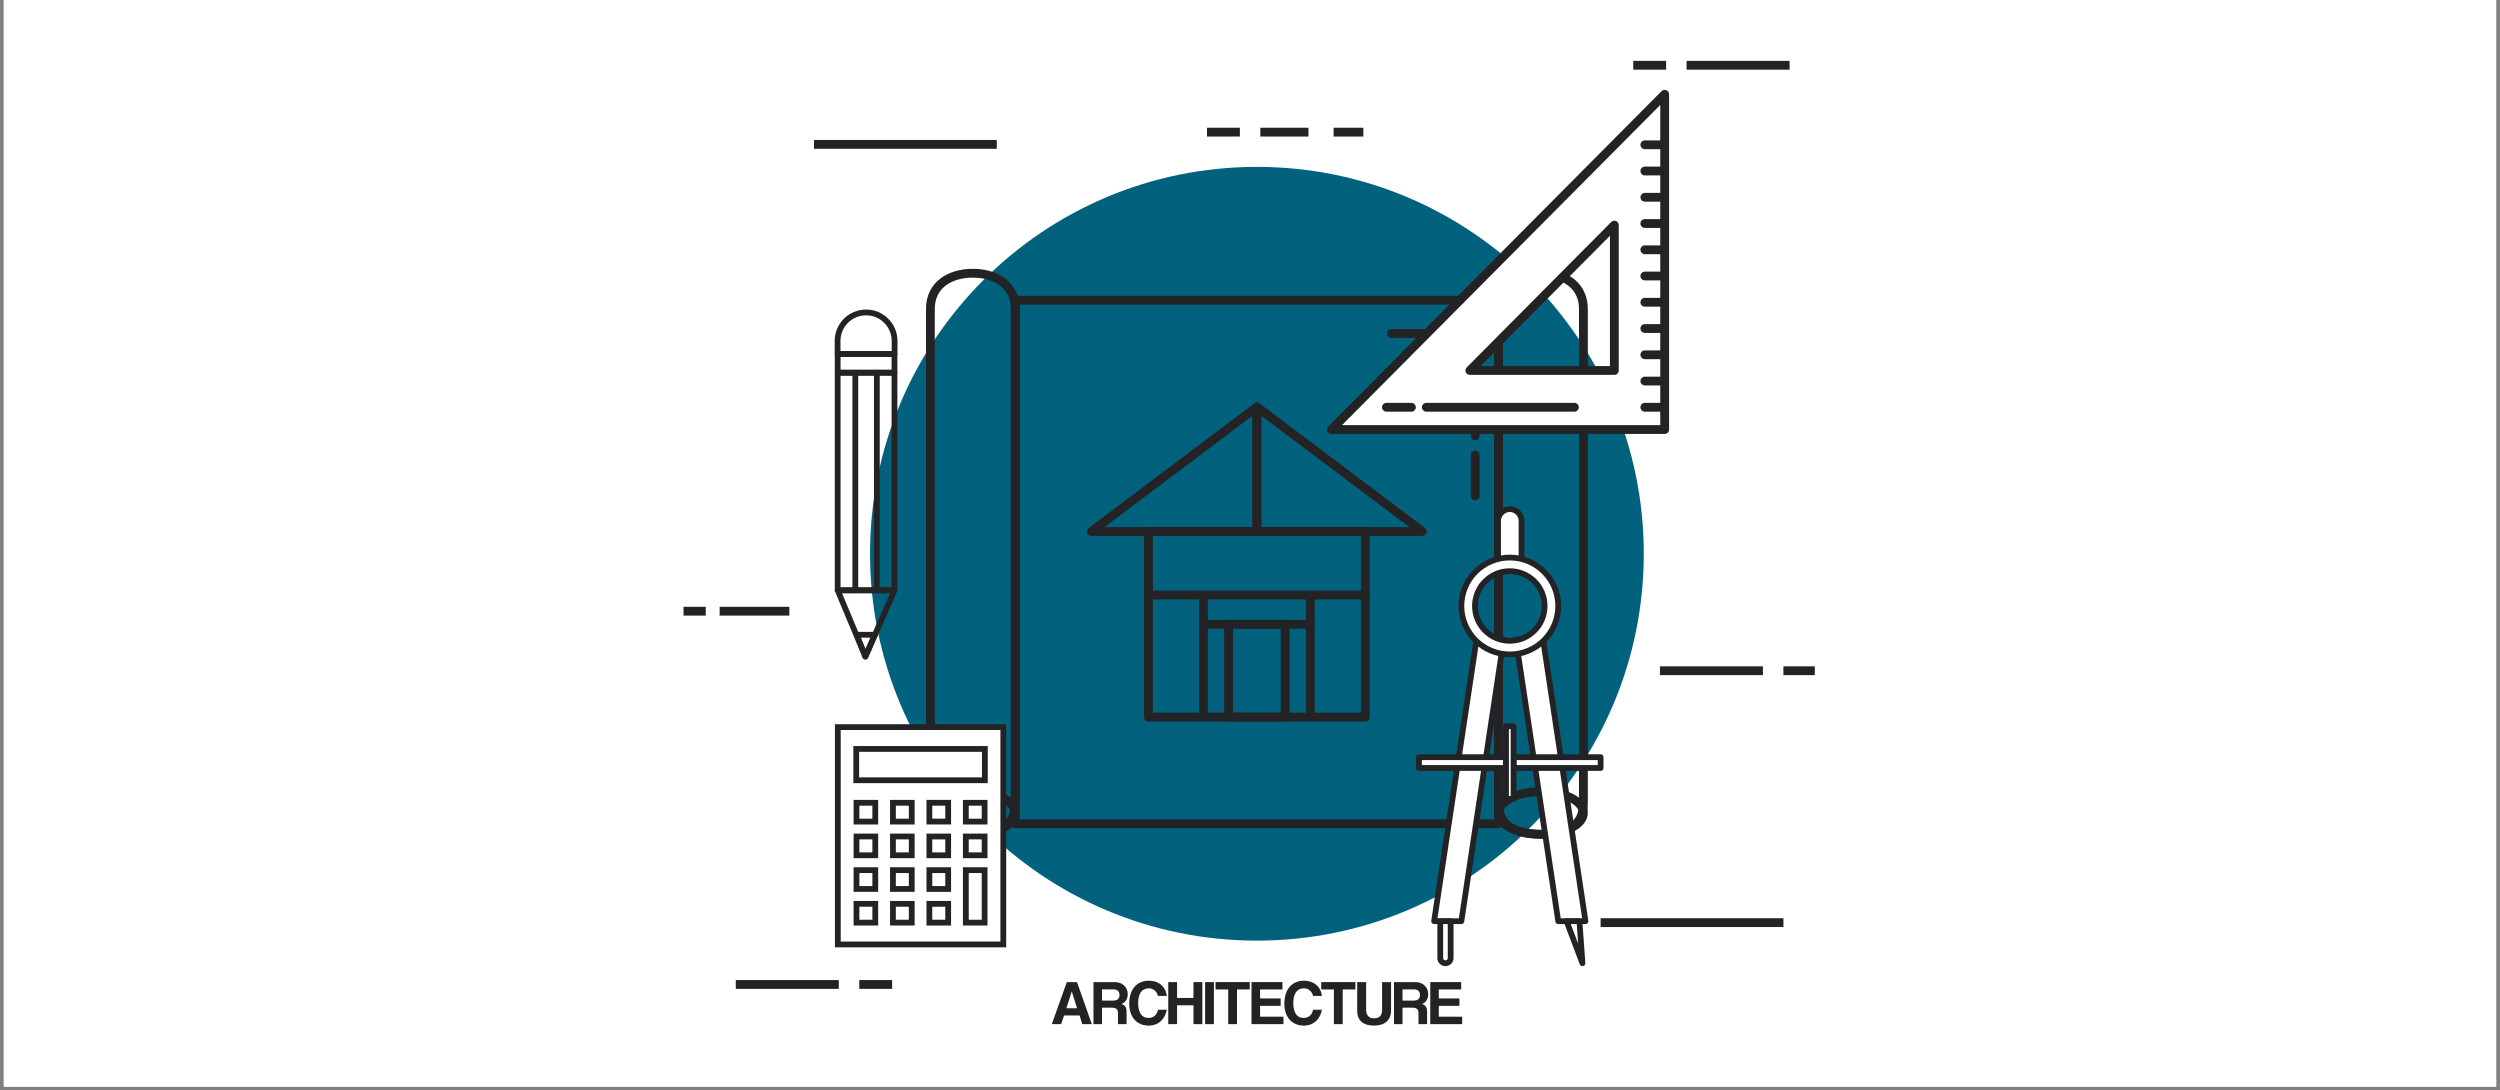 <svg xmlns="http://www.w3.org/2000/svg" xmlns:xlink="http://www.w3.org/1999/xlink" width="500" viewBox="0 0 375 163.5" height="218" preserveAspectRatio="xMidYMid meet"><rect x="0" y="0" width="375" height="163.5" fill="#808080" stroke="none"/><defs><clipPath id="28cdda052f"><path d="M 0.57 0 L 374.426 0 L 374.426 163 L 0.57 163 Z M 0.57 0 " clip-rule="nonzero"></path></clipPath><clipPath id="490b5cce8c"><path d="M 102.488 91 L 106 91 L 106 93 L 102.488 93 Z M 102.488 91 " clip-rule="nonzero"></path></clipPath><clipPath id="8c8f766510"><path d="M 267 99 L 272.219 99 L 272.219 102 L 267 102 Z M 267 99 " clip-rule="nonzero"></path></clipPath><clipPath id="62194655ce"><path d="M 252 9.133 L 269 9.133 L 269 11 L 252 11 Z M 252 9.133 " clip-rule="nonzero"></path></clipPath><clipPath id="8ba3cb23eb"><path d="M 244 9.133 L 250 9.133 L 250 11 L 244 11 Z M 244 9.133 " clip-rule="nonzero"></path></clipPath></defs><g clip-path="url(#28cdda052f)"><path fill="#ffffff" d="M 0.57 0 L 374.43 0 L 374.43 163 L 0.57 163 Z M 0.57 0 " fill-opacity="1" fill-rule="nonzero"></path><path fill="#ffffff" d="M 0.57 0 L 374.43 0 L 374.43 163 L 0.57 163 Z M 0.57 0 " fill-opacity="1" fill-rule="nonzero"></path></g><path fill="#02627d" d="M 188.535 141.094 C 156.484 141.094 130.504 115.113 130.504 83.062 C 130.504 51.012 156.484 25.031 188.535 25.031 C 220.586 25.031 246.566 51.012 246.566 83.062 C 246.566 115.113 220.586 141.094 188.535 141.094 " fill-opacity="1" fill-rule="nonzero"></path><path fill="#232224" d="M 134.172 88.547 L 134.172 88.113 L 126.086 88.113 L 126.086 56.34 L 133.738 56.34 L 133.738 88.547 L 134.172 88.547 L 134.172 88.113 L 134.172 88.547 L 134.605 88.547 L 134.605 55.906 C 134.605 55.793 134.559 55.68 134.477 55.598 C 134.398 55.52 134.285 55.473 134.172 55.473 L 125.652 55.473 C 125.539 55.473 125.426 55.52 125.348 55.598 C 125.266 55.68 125.219 55.793 125.219 55.906 L 125.219 88.547 C 125.219 88.66 125.266 88.773 125.348 88.852 C 125.426 88.934 125.539 88.98 125.652 88.98 L 134.172 88.98 C 134.285 88.98 134.398 88.934 134.477 88.852 C 134.559 88.773 134.605 88.66 134.605 88.547 L 134.172 88.547 " fill-opacity="1" fill-rule="nonzero"></path><path fill="#232224" d="M 127.863 55.906 L 127.863 88.547 C 127.863 88.785 128.059 88.98 128.297 88.98 C 128.535 88.98 128.73 88.785 128.73 88.547 L 128.73 55.906 C 128.73 55.668 128.535 55.473 128.297 55.473 C 128.059 55.473 127.863 55.668 127.863 55.906 " fill-opacity="1" fill-rule="nonzero"></path><path fill="#232224" d="M 131.094 55.906 L 131.094 88.547 C 131.094 88.785 131.289 88.98 131.527 88.98 C 131.77 88.98 131.961 88.785 131.961 88.547 L 131.961 55.906 C 131.961 55.668 131.77 55.473 131.527 55.473 C 131.289 55.473 131.094 55.668 131.094 55.906 " fill-opacity="1" fill-rule="nonzero"></path><path fill="#232224" d="M 134.172 55.906 L 134.172 55.473 L 126.086 55.473 L 126.086 53.539 L 133.738 53.539 L 133.738 55.906 L 134.172 55.906 L 134.172 55.473 L 134.172 55.906 L 134.605 55.906 L 134.605 53.105 C 134.605 52.992 134.559 52.879 134.477 52.801 C 134.398 52.719 134.285 52.672 134.172 52.672 L 125.652 52.672 C 125.539 52.672 125.426 52.719 125.348 52.801 C 125.266 52.879 125.219 52.992 125.219 53.105 L 125.219 55.906 C 125.219 56.02 125.266 56.133 125.348 56.215 C 125.426 56.293 125.539 56.34 125.652 56.34 L 134.172 56.34 C 134.285 56.34 134.398 56.293 134.477 56.215 C 134.559 56.133 134.605 56.02 134.605 55.906 L 134.172 55.906 " fill-opacity="1" fill-rule="nonzero"></path><path fill="#232224" d="M 134.188 53.105 L 134.621 53.105 L 134.621 51.141 C 134.621 48.539 132.516 46.43 129.914 46.43 C 127.309 46.43 125.203 48.539 125.203 51.141 L 125.203 53.105 C 125.203 53.219 125.25 53.332 125.328 53.41 C 125.41 53.492 125.523 53.539 125.637 53.539 L 134.188 53.539 C 134.301 53.539 134.414 53.492 134.496 53.41 C 134.578 53.332 134.621 53.219 134.621 53.105 L 134.188 53.105 L 134.188 52.672 L 126.07 52.672 L 126.07 51.141 C 126.07 50.078 126.5 49.121 127.195 48.426 C 127.891 47.727 128.852 47.301 129.914 47.301 C 130.973 47.301 131.934 47.727 132.629 48.426 C 133.324 49.121 133.754 50.078 133.754 51.141 L 133.754 53.105 L 134.188 53.105 L 134.188 52.672 L 134.188 53.105 " fill-opacity="1" fill-rule="nonzero"></path><path fill="#232224" d="M 125.652 88.547 L 125.652 88.98 L 133.508 88.98 L 129.812 97.383 L 126.055 88.379 L 125.652 88.547 L 125.652 88.98 L 125.652 88.547 L 125.254 88.715 L 129.406 98.652 C 129.469 98.812 129.625 98.918 129.801 98.918 C 129.973 98.922 130.133 98.816 130.203 98.66 L 134.566 88.723 C 134.629 88.586 134.613 88.434 134.535 88.309 C 134.453 88.188 134.316 88.113 134.172 88.113 L 125.652 88.113 C 125.508 88.113 125.371 88.184 125.293 88.305 C 125.211 88.426 125.195 88.578 125.254 88.715 L 125.652 88.547 " fill-opacity="1" fill-rule="nonzero"></path><path fill="#232224" d="M 128.512 95.219 L 128.109 95.375 L 129.402 98.645 C 129.465 98.809 129.621 98.914 129.797 98.918 C 129.973 98.922 130.133 98.82 130.203 98.66 L 131.637 95.391 C 131.695 95.258 131.684 95.102 131.605 94.98 C 131.523 94.855 131.387 94.781 131.238 94.781 L 128.512 94.781 C 128.367 94.781 128.234 94.855 128.152 94.973 C 128.074 95.09 128.055 95.242 128.109 95.375 L 128.512 95.219 L 128.512 95.652 L 130.574 95.652 L 129.824 97.359 L 128.914 95.059 L 128.512 95.219 L 128.512 95.652 L 128.512 95.219 " fill-opacity="1" fill-rule="nonzero"></path><path fill="#232224" d="M 224.781 123.566 L 224.781 122.906 L 152.945 122.906 L 152.945 45.699 L 224.121 45.699 L 224.121 123.566 L 224.781 123.566 L 224.781 122.906 L 224.781 123.566 L 225.445 123.566 L 225.445 45.039 C 225.445 44.863 225.371 44.695 225.25 44.57 C 225.125 44.449 224.957 44.375 224.781 44.375 L 152.285 44.375 C 152.113 44.375 151.941 44.449 151.82 44.57 C 151.695 44.695 151.625 44.863 151.625 45.039 L 151.625 123.566 C 151.625 123.742 151.695 123.91 151.82 124.035 C 151.941 124.156 152.113 124.227 152.285 124.227 L 224.781 124.227 C 224.957 124.227 225.125 124.156 225.25 124.035 C 225.371 123.91 225.445 123.742 225.445 123.566 L 224.781 123.566 " fill-opacity="1" fill-rule="nonzero"></path><path fill="#232224" d="M 152.285 120.562 L 151.625 120.562 C 151.621 121.355 151.465 121.961 151.203 122.445 C 151.008 122.809 150.75 123.109 150.422 123.367 C 149.938 123.746 149.297 124.031 148.527 124.215 C 147.762 124.395 146.871 124.48 145.922 124.477 C 144.23 124.484 142.746 124.211 141.766 123.605 C 141.277 123.305 140.902 122.93 140.641 122.445 C 140.379 121.961 140.219 121.355 140.219 120.562 L 140.219 46.32 C 140.219 45.531 140.379 44.863 140.652 44.293 C 141.066 43.441 141.75 42.793 142.656 42.34 C 143.562 41.887 144.688 41.648 145.922 41.648 C 147.566 41.645 149.016 42.078 150.016 42.855 C 150.52 43.246 150.914 43.723 151.191 44.293 C 151.465 44.863 151.625 45.531 151.625 46.32 L 151.625 120.562 L 152.945 120.562 L 152.945 46.32 C 152.945 45.355 152.75 44.477 152.379 43.719 C 151.828 42.574 150.898 41.711 149.773 41.156 C 148.648 40.594 147.324 40.324 145.922 40.324 C 144.055 40.324 142.32 40.805 141.016 41.812 C 140.367 42.316 139.832 42.957 139.465 43.719 C 139.094 44.477 138.898 45.355 138.898 46.32 L 138.898 120.562 C 138.895 121.527 139.094 122.371 139.477 123.078 C 139.762 123.602 140.148 124.047 140.602 124.402 C 141.285 124.938 142.109 125.285 143.008 125.5 C 143.914 125.715 144.895 125.801 145.922 125.801 C 147.742 125.797 149.441 125.539 150.766 124.734 C 151.426 124.332 151.984 123.781 152.367 123.078 C 152.75 122.371 152.945 121.527 152.945 120.562 L 152.285 120.562 " fill-opacity="1" fill-rule="nonzero"></path><path fill="#232224" d="M 152.285 121.941 L 151.625 121.941 C 151.621 122.199 151.527 122.465 151.281 122.758 C 150.914 123.199 150.207 123.652 149.27 123.965 C 148.332 124.285 147.172 124.48 145.922 124.477 C 144.254 124.48 142.75 124.133 141.719 123.613 C 141.203 123.352 140.809 123.051 140.562 122.758 C 140.316 122.465 140.223 122.199 140.219 121.941 C 140.223 121.684 140.316 121.418 140.562 121.121 C 140.93 120.68 141.637 120.23 142.578 119.914 C 143.512 119.594 144.672 119.402 145.922 119.402 C 147.59 119.398 149.094 119.746 150.125 120.27 C 150.641 120.527 151.035 120.828 151.281 121.121 C 151.527 121.418 151.621 121.684 151.625 121.941 L 152.945 121.941 C 152.949 121.316 152.688 120.738 152.289 120.27 C 151.691 119.562 150.785 119.039 149.691 118.66 C 148.598 118.293 147.309 118.082 145.922 118.082 C 144.074 118.082 142.398 118.453 141.125 119.09 C 140.488 119.41 139.953 119.797 139.555 120.27 C 139.156 120.738 138.895 121.316 138.898 121.941 C 138.895 122.566 139.156 123.141 139.555 123.613 C 140.152 124.32 141.059 124.844 142.152 125.219 C 143.246 125.59 144.535 125.801 145.922 125.801 C 147.77 125.797 149.449 125.43 150.719 124.793 C 151.355 124.473 151.891 124.086 152.289 123.613 C 152.688 123.141 152.949 122.566 152.945 121.941 L 152.285 121.941 " fill-opacity="1" fill-rule="nonzero"></path><path fill="#232224" d="M 237.508 120.562 L 236.848 120.562 C 236.848 121.355 236.691 121.961 236.43 122.445 C 236.23 122.809 235.973 123.109 235.648 123.367 C 235.16 123.746 234.52 124.031 233.754 124.215 C 232.984 124.395 232.098 124.48 231.148 124.48 C 229.453 124.484 227.969 124.211 226.992 123.605 C 226.5 123.305 226.125 122.93 225.863 122.445 C 225.602 121.961 225.445 121.355 225.445 120.562 L 225.445 46.32 C 225.445 45.531 225.602 44.863 225.879 44.293 C 226.293 43.441 226.977 42.793 227.883 42.34 C 228.789 41.887 229.914 41.648 231.148 41.648 C 232.793 41.645 234.238 42.078 235.242 42.855 C 235.742 43.246 236.137 43.723 236.414 44.293 C 236.691 44.863 236.848 45.531 236.848 46.32 L 236.848 120.562 L 238.172 120.562 L 238.172 46.32 C 238.172 45.355 237.973 44.477 237.605 43.719 C 237.055 42.574 236.121 41.711 235 41.156 C 233.871 40.594 232.551 40.324 231.148 40.324 C 229.277 40.324 227.543 40.805 226.242 41.812 C 225.59 42.316 225.055 42.957 224.688 43.719 C 224.32 44.477 224.121 45.355 224.121 46.32 L 224.121 120.562 C 224.121 121.527 224.32 122.371 224.703 123.078 C 224.988 123.602 225.371 124.047 225.828 124.402 C 226.508 124.938 227.332 125.285 228.234 125.5 C 229.137 125.715 230.121 125.801 231.148 125.801 C 232.969 125.797 234.668 125.539 235.992 124.734 C 236.652 124.332 237.211 123.781 237.59 123.078 C 237.973 122.371 238.172 121.527 238.172 120.562 L 237.508 120.562 " fill-opacity="1" fill-rule="nonzero"></path><path fill="#232224" d="M 237.508 121.941 L 236.848 121.941 C 236.848 122.199 236.75 122.465 236.504 122.758 C 236.137 123.199 235.43 123.652 234.492 123.965 C 233.555 124.285 232.395 124.48 231.148 124.48 C 229.48 124.48 227.977 124.133 226.945 123.613 C 226.43 123.352 226.035 123.051 225.789 122.758 C 225.543 122.465 225.445 122.199 225.445 121.941 C 225.445 121.684 225.543 121.418 225.789 121.121 C 226.152 120.68 226.863 120.23 227.801 119.914 C 228.738 119.594 229.895 119.402 231.148 119.402 C 232.812 119.398 234.316 119.746 235.348 120.27 C 235.863 120.527 236.262 120.828 236.504 121.121 C 236.75 121.418 236.848 121.684 236.848 121.941 L 238.172 121.941 C 238.172 121.316 237.914 120.738 237.516 120.27 C 236.914 119.562 236.012 119.039 234.918 118.66 C 233.824 118.293 232.531 118.082 231.148 118.082 C 229.297 118.082 227.621 118.453 226.352 119.09 C 225.715 119.41 225.176 119.797 224.777 120.27 C 224.379 120.738 224.121 121.316 224.121 121.941 C 224.121 122.566 224.379 123.141 224.777 123.613 C 225.379 124.32 226.285 124.844 227.375 125.219 C 228.473 125.59 229.762 125.801 231.148 125.801 C 232.996 125.797 234.672 125.43 235.941 124.793 C 236.578 124.473 237.117 124.086 237.516 123.613 C 237.914 123.141 238.172 122.566 238.172 121.941 L 237.508 121.941 " fill-opacity="1" fill-rule="nonzero"></path><path fill="#232224" d="M 188.535 61.039 L 188.137 60.512 L 163.309 79.195 C 163.078 79.367 162.988 79.664 163.074 79.934 C 163.164 80.199 163.422 80.383 163.703 80.383 L 188.535 80.383 C 188.707 80.383 188.879 80.312 189 80.191 C 189.125 80.07 189.195 79.895 189.195 79.723 L 189.195 61.039 C 189.195 60.789 189.055 60.559 188.828 60.449 C 188.605 60.336 188.336 60.359 188.137 60.512 L 188.535 61.039 L 187.871 61.039 L 187.871 79.062 L 165.684 79.062 L 188.93 61.566 L 188.535 61.039 L 187.871 61.039 L 188.535 61.039 " fill-opacity="1" fill-rule="nonzero"></path><path fill="#232224" d="M 188.535 61.039 L 188.137 61.566 L 211.387 79.062 L 189.195 79.062 L 189.195 61.039 L 188.535 61.039 L 188.137 61.566 L 188.535 61.039 L 187.875 61.039 L 187.875 79.723 C 187.875 79.898 187.945 80.07 188.066 80.191 C 188.191 80.316 188.359 80.383 188.535 80.383 L 213.363 80.383 C 213.648 80.383 213.902 80.199 213.988 79.934 C 214.078 79.664 213.988 79.367 213.762 79.195 L 188.934 60.512 C 188.73 60.359 188.465 60.336 188.242 60.449 C 188.016 60.559 187.875 60.789 187.875 61.039 L 188.535 61.039 " fill-opacity="1" fill-rule="nonzero"></path><path fill="#232224" d="M 204.801 107.566 L 204.801 106.902 L 172.93 106.902 L 172.93 80.383 L 204.141 80.383 L 204.141 107.566 L 204.801 107.566 L 204.801 106.902 L 204.801 107.566 L 205.461 107.566 L 205.461 79.723 C 205.461 79.547 205.391 79.379 205.266 79.258 C 205.145 79.133 204.973 79.062 204.801 79.062 L 172.27 79.062 C 172.098 79.062 171.926 79.133 171.801 79.258 C 171.68 79.379 171.609 79.547 171.609 79.723 L 171.609 107.566 C 171.609 107.738 171.68 107.91 171.801 108.031 C 171.926 108.156 172.098 108.227 172.27 108.227 L 204.801 108.227 C 204.973 108.227 205.145 108.156 205.266 108.031 C 205.391 107.91 205.461 107.738 205.461 107.566 L 204.801 107.566 " fill-opacity="1" fill-rule="nonzero"></path><path fill="#232224" d="M 192.777 107.566 L 192.777 106.902 L 184.953 106.902 L 184.953 94.305 L 192.117 94.305 L 192.117 107.566 L 192.777 107.566 L 192.777 106.902 L 192.777 107.566 L 193.438 107.566 L 193.438 93.645 C 193.438 93.469 193.371 93.305 193.246 93.176 C 193.121 93.055 192.953 92.984 192.777 92.984 L 184.293 92.984 C 184.117 92.984 183.945 93.055 183.824 93.176 C 183.699 93.301 183.633 93.473 183.633 93.645 L 183.633 107.566 C 183.633 107.738 183.699 107.91 183.824 108.031 C 183.945 108.156 184.117 108.227 184.293 108.227 L 192.777 108.227 C 192.953 108.227 193.121 108.156 193.246 108.031 C 193.371 107.906 193.438 107.742 193.438 107.566 L 192.777 107.566 " fill-opacity="1" fill-rule="nonzero"></path><path fill="#232224" d="M 180.516 94.305 L 196.547 94.305 C 196.914 94.305 197.207 94.012 197.207 93.645 C 197.207 93.281 196.914 92.984 196.547 92.984 L 180.516 92.984 C 180.152 92.984 179.855 93.281 179.855 93.645 C 179.855 94.012 180.152 94.305 180.516 94.305 " fill-opacity="1" fill-rule="nonzero"></path><path fill="#232224" d="M 172.504 89.918 L 204.801 89.918 C 205.164 89.918 205.461 89.625 205.461 89.258 C 205.461 88.895 205.164 88.598 204.801 88.598 L 172.504 88.598 C 172.141 88.598 171.844 88.895 171.844 89.258 C 171.844 89.625 172.141 89.918 172.504 89.918 " fill-opacity="1" fill-rule="nonzero"></path><path fill="#232224" d="M 195.887 89.453 L 195.887 106.742 C 195.887 107.105 196.184 107.402 196.547 107.402 C 196.914 107.402 197.207 107.105 197.207 106.742 L 197.207 89.453 C 197.207 89.09 196.914 88.793 196.547 88.793 C 196.184 88.793 195.887 89.09 195.887 89.453 " fill-opacity="1" fill-rule="nonzero"></path><path fill="#232224" d="M 179.855 89.453 L 179.855 106.742 C 179.855 107.105 180.152 107.402 180.516 107.402 C 180.883 107.402 181.176 107.105 181.176 106.742 L 181.176 89.453 C 181.176 89.09 180.883 88.793 180.516 88.793 C 180.152 88.793 179.855 89.09 179.855 89.453 " fill-opacity="1" fill-rule="nonzero"></path><path fill="#232224" d="M 208.711 50.684 L 220.621 50.684 L 220.621 65.359 C 220.621 65.723 220.918 66.02 221.285 66.02 C 221.648 66.02 221.945 65.723 221.945 65.359 L 221.945 50.023 C 221.945 49.848 221.875 49.68 221.75 49.555 C 221.629 49.434 221.457 49.363 221.285 49.363 L 208.711 49.363 C 208.348 49.363 208.051 49.66 208.051 50.023 C 208.051 50.387 208.348 50.684 208.711 50.684 " fill-opacity="1" fill-rule="nonzero"></path><path fill="#232224" d="M 220.621 68.254 L 220.621 74.398 C 220.621 74.766 220.918 75.059 221.285 75.059 C 221.648 75.059 221.945 74.766 221.945 74.398 L 221.945 68.254 C 221.945 67.887 221.648 67.59 221.285 67.59 C 220.918 67.59 220.621 67.887 220.621 68.254 " fill-opacity="1" fill-rule="nonzero"></path><path fill="#ffffff" d="M 150.496 141.668 L 125.672 141.668 L 125.672 109.066 L 150.496 109.066 L 150.496 141.668 " fill-opacity="1" fill-rule="nonzero"></path><path fill="#232224" d="M 150.496 141.668 L 150.496 141.234 L 126.105 141.234 L 126.105 109.5 L 150.062 109.5 L 150.062 141.668 L 150.496 141.668 L 150.496 141.234 L 150.496 141.668 L 150.93 141.668 L 150.93 108.633 L 125.238 108.633 L 125.238 142.102 L 150.93 142.102 L 150.93 141.668 L 150.496 141.668 " fill-opacity="1" fill-rule="nonzero"></path><path fill="#ffffff" d="M 147.727 117.039 L 128.438 117.039 L 128.438 112.34 L 147.727 112.34 L 147.727 117.039 " fill-opacity="1" fill-rule="nonzero"></path><path fill="#232224" d="M 147.727 117.039 L 147.727 116.605 L 128.871 116.605 L 128.871 112.773 L 147.293 112.773 L 147.293 117.039 L 147.727 117.039 L 147.727 116.605 L 147.727 117.039 L 148.164 117.039 L 148.164 111.906 L 128.004 111.906 L 128.004 117.473 L 148.164 117.473 L 148.164 117.039 L 147.727 117.039 " fill-opacity="1" fill-rule="nonzero"></path><path fill="#ffffff" d="M 131.293 123.238 L 128.473 123.238 L 128.473 120.418 L 131.293 120.418 L 131.293 123.238 " fill-opacity="1" fill-rule="nonzero"></path><path fill="#232224" d="M 131.293 123.238 L 131.293 122.805 L 128.906 122.805 L 128.906 120.852 L 130.859 120.852 L 130.859 123.238 L 131.293 123.238 L 131.293 122.805 L 131.293 123.238 L 131.727 123.238 L 131.727 119.984 L 128.039 119.984 L 128.039 123.672 L 131.727 123.672 L 131.727 123.238 L 131.293 123.238 " fill-opacity="1" fill-rule="nonzero"></path><path fill="#ffffff" d="M 136.762 123.238 L 133.941 123.238 L 133.941 120.418 L 136.762 120.418 L 136.762 123.238 " fill-opacity="1" fill-rule="nonzero"></path><path fill="#232224" d="M 136.762 123.238 L 136.762 122.805 L 134.375 122.805 L 134.375 120.852 L 136.324 120.852 L 136.324 123.238 L 136.762 123.238 L 136.762 122.805 L 136.762 123.238 L 137.195 123.238 L 137.195 119.984 L 133.508 119.984 L 133.508 123.672 L 137.195 123.672 L 137.195 123.238 L 136.762 123.238 " fill-opacity="1" fill-rule="nonzero"></path><path fill="#ffffff" d="M 142.227 123.238 L 139.406 123.238 L 139.406 120.418 L 142.227 120.418 L 142.227 123.238 " fill-opacity="1" fill-rule="nonzero"></path><path fill="#232224" d="M 142.227 123.238 L 142.227 122.805 L 139.84 122.805 L 139.84 120.852 L 141.789 120.852 L 141.793 123.238 L 142.227 123.238 L 142.227 122.805 L 142.227 123.238 L 142.66 123.238 L 142.66 119.984 L 138.973 119.984 L 138.973 123.672 L 142.66 123.672 L 142.66 123.238 L 142.227 123.238 " fill-opacity="1" fill-rule="nonzero"></path><path fill="#ffffff" d="M 147.691 123.238 L 144.875 123.238 L 144.875 120.418 L 147.691 120.418 L 147.691 123.238 " fill-opacity="1" fill-rule="nonzero"></path><path fill="#232224" d="M 147.691 123.238 L 147.691 122.805 L 145.309 122.805 L 145.309 120.852 L 147.258 120.852 L 147.258 123.238 L 147.691 123.238 L 147.691 122.805 L 147.691 123.238 L 148.125 123.238 L 148.125 119.984 L 144.438 119.984 L 144.438 123.672 L 148.125 123.672 L 148.125 123.238 L 147.691 123.238 " fill-opacity="1" fill-rule="nonzero"></path><path fill="#ffffff" d="M 131.293 128.289 L 128.473 128.289 L 128.473 125.473 L 131.293 125.473 L 131.293 128.289 " fill-opacity="1" fill-rule="nonzero"></path><path fill="#232224" d="M 131.293 128.289 L 131.293 127.855 L 128.906 127.855 L 128.906 125.906 L 130.859 125.906 L 130.859 128.289 L 131.293 128.289 L 131.293 127.855 L 131.293 128.289 L 131.727 128.289 L 131.727 125.039 L 128.039 125.039 L 128.039 128.727 L 131.727 128.727 L 131.727 128.289 L 131.293 128.289 " fill-opacity="1" fill-rule="nonzero"></path><path fill="#ffffff" d="M 136.762 128.289 L 133.941 128.289 L 133.941 125.473 L 136.762 125.473 L 136.762 128.289 " fill-opacity="1" fill-rule="nonzero"></path><path fill="#232224" d="M 136.762 128.289 L 136.762 127.855 L 134.375 127.855 L 134.375 125.906 L 136.324 125.906 L 136.324 128.289 L 136.762 128.289 L 136.762 127.855 L 136.762 128.289 L 137.195 128.289 L 137.195 125.039 L 133.508 125.039 L 133.508 128.727 L 137.195 128.727 L 137.195 128.289 L 136.762 128.289 " fill-opacity="1" fill-rule="nonzero"></path><path fill="#ffffff" d="M 142.227 128.289 L 139.406 128.289 L 139.406 125.473 L 142.227 125.473 L 142.227 128.289 " fill-opacity="1" fill-rule="nonzero"></path><path fill="#232224" d="M 142.227 128.289 L 142.227 127.855 L 139.84 127.855 L 139.84 125.906 L 141.789 125.906 L 141.793 128.289 L 142.227 128.289 L 142.227 127.855 L 142.227 128.289 L 142.66 128.289 L 142.66 125.039 L 138.973 125.039 L 138.973 128.727 L 142.66 128.727 L 142.66 128.289 L 142.227 128.289 " fill-opacity="1" fill-rule="nonzero"></path><path fill="#ffffff" d="M 147.691 128.289 L 144.875 128.289 L 144.875 125.473 L 147.691 125.473 L 147.691 128.289 " fill-opacity="1" fill-rule="nonzero"></path><path fill="#232224" d="M 147.691 128.289 L 147.691 127.855 L 145.309 127.855 L 145.309 125.906 L 147.258 125.906 L 147.258 128.289 L 147.691 128.289 L 147.691 127.855 L 147.691 128.289 L 148.125 128.289 L 148.125 125.039 L 144.438 125.039 L 144.438 128.727 L 148.125 128.727 L 148.125 128.289 L 147.691 128.289 " fill-opacity="1" fill-rule="nonzero"></path><path fill="#ffffff" d="M 131.293 133.344 L 128.473 133.344 L 128.473 130.523 L 131.293 130.523 L 131.293 133.344 " fill-opacity="1" fill-rule="nonzero"></path><path fill="#232224" d="M 131.293 133.344 L 131.293 132.91 L 128.906 132.91 L 128.906 130.957 L 130.859 130.957 L 130.859 133.344 L 131.293 133.344 L 131.293 132.91 L 131.293 133.344 L 131.727 133.344 L 131.727 130.09 L 128.039 130.09 L 128.039 133.777 L 131.727 133.777 L 131.727 133.344 L 131.293 133.344 " fill-opacity="1" fill-rule="nonzero"></path><path fill="#ffffff" d="M 136.762 133.344 L 133.941 133.344 L 133.941 130.523 L 136.762 130.523 L 136.762 133.344 " fill-opacity="1" fill-rule="nonzero"></path><path fill="#232224" d="M 136.762 133.344 L 136.762 132.91 L 134.375 132.91 L 134.375 130.957 L 136.324 130.957 L 136.324 133.344 L 136.762 133.344 L 136.762 132.91 L 136.762 133.344 L 137.195 133.344 L 137.195 130.09 L 133.508 130.09 L 133.508 133.777 L 137.195 133.777 L 137.195 133.344 L 136.762 133.344 " fill-opacity="1" fill-rule="nonzero"></path><path fill="#ffffff" d="M 142.227 133.344 L 139.406 133.344 L 139.406 130.523 L 142.227 130.523 L 142.227 133.344 " fill-opacity="1" fill-rule="nonzero"></path><path fill="#232224" d="M 142.227 133.344 L 142.227 132.91 L 139.84 132.91 L 139.84 130.957 L 141.789 130.957 L 141.793 133.344 L 142.227 133.344 L 142.227 132.91 L 142.227 133.344 L 142.66 133.344 L 142.66 130.09 L 138.973 130.09 L 138.973 133.777 L 142.66 133.777 L 142.66 133.344 L 142.227 133.344 " fill-opacity="1" fill-rule="nonzero"></path><path fill="#ffffff" d="M 147.691 138.395 L 144.875 138.395 L 144.875 130.523 L 147.691 130.523 L 147.691 138.395 " fill-opacity="1" fill-rule="nonzero"></path><path fill="#232224" d="M 147.691 138.395 L 147.691 137.961 L 145.309 137.961 L 145.309 130.957 L 147.258 130.957 L 147.258 138.395 L 147.691 138.395 L 147.691 137.961 L 147.691 138.395 L 148.125 138.395 L 148.125 130.09 L 144.438 130.09 L 144.438 138.828 L 148.125 138.828 L 148.125 138.395 L 147.691 138.395 " fill-opacity="1" fill-rule="nonzero"></path><path fill="#ffffff" d="M 131.293 138.395 L 128.473 138.395 L 128.473 135.574 L 131.293 135.574 L 131.293 138.395 " fill-opacity="1" fill-rule="nonzero"></path><path fill="#232224" d="M 131.293 138.395 L 131.293 137.961 L 128.906 137.961 L 128.906 136.008 L 130.859 136.008 L 130.859 138.395 L 131.293 138.395 L 131.293 137.961 L 131.293 138.395 L 131.727 138.395 L 131.727 135.141 L 128.039 135.141 L 128.039 138.828 L 131.727 138.828 L 131.727 138.395 L 131.293 138.395 " fill-opacity="1" fill-rule="nonzero"></path><path fill="#ffffff" d="M 136.762 138.395 L 133.941 138.395 L 133.941 135.574 L 136.762 135.574 L 136.762 138.395 " fill-opacity="1" fill-rule="nonzero"></path><path fill="#232224" d="M 136.762 138.395 L 136.762 137.961 L 134.375 137.961 L 134.375 136.008 L 136.324 136.008 L 136.324 138.395 L 136.762 138.395 L 136.762 137.961 L 136.762 138.395 L 137.195 138.395 L 137.195 135.141 L 133.508 135.141 L 133.508 138.828 L 137.195 138.828 L 137.195 138.395 L 136.762 138.395 " fill-opacity="1" fill-rule="nonzero"></path><path fill="#ffffff" d="M 142.227 138.395 L 139.406 138.395 L 139.406 135.574 L 142.227 135.574 L 142.227 138.395 " fill-opacity="1" fill-rule="nonzero"></path><path fill="#232224" d="M 142.227 138.395 L 142.227 137.961 L 139.84 137.961 L 139.84 136.008 L 141.789 136.008 L 141.793 138.395 L 142.227 138.395 L 142.227 137.961 L 142.227 138.395 L 142.66 138.395 L 142.66 135.141 L 138.973 135.141 L 138.973 138.828 L 142.66 138.828 L 142.66 138.395 L 142.227 138.395 " fill-opacity="1" fill-rule="nonzero"></path><path fill="#ffffff" d="M 228.23 84.426 L 228.23 78.125 C 228.23 77.152 227.441 76.363 226.469 76.363 C 225.5 76.363 224.711 77.152 224.711 78.125 L 224.711 84.426 L 228.23 84.426 " fill-opacity="1" fill-rule="nonzero"></path><path fill="#232224" d="M 228.23 84.426 L 228.664 84.426 L 228.664 78.125 C 228.664 76.914 227.68 75.93 226.469 75.93 C 225.258 75.93 224.277 76.914 224.277 78.125 L 224.277 84.426 C 224.277 84.543 224.32 84.652 224.402 84.734 C 224.484 84.816 224.594 84.863 224.711 84.863 L 228.23 84.863 C 228.344 84.863 228.457 84.816 228.535 84.734 C 228.617 84.652 228.664 84.543 228.664 84.426 L 228.23 84.426 L 228.23 83.992 L 225.145 83.992 L 225.145 78.125 C 225.145 77.391 225.738 76.801 226.469 76.797 C 227.199 76.801 227.793 77.391 227.797 78.125 L 227.797 84.426 L 228.23 84.426 L 228.23 83.992 L 228.23 84.426 " fill-opacity="1" fill-rule="nonzero"></path><path fill="#ffffff" d="M 219.203 138.18 L 215.117 138.18 L 221.473 95.941 L 225.559 95.941 L 219.203 138.18 " fill-opacity="1" fill-rule="nonzero"></path><path fill="#232224" d="M 219.203 138.18 L 219.203 137.746 L 215.621 137.746 L 221.848 96.375 L 225.055 96.375 L 218.773 138.113 L 219.203 138.18 L 219.203 137.746 L 219.203 138.18 L 219.633 138.242 L 225.988 96.008 C 226.008 95.883 225.973 95.754 225.891 95.66 C 225.805 95.566 225.688 95.508 225.559 95.508 L 221.473 95.508 C 221.258 95.508 221.078 95.664 221.043 95.879 L 214.688 138.113 C 214.668 138.238 214.707 138.367 214.785 138.461 C 214.871 138.559 214.988 138.613 215.117 138.613 L 219.203 138.613 C 219.418 138.613 219.602 138.457 219.633 138.242 L 219.203 138.18 " fill-opacity="1" fill-rule="nonzero"></path><path fill="#ffffff" d="M 233.734 138.18 L 237.824 138.18 L 231.465 95.941 L 227.379 95.941 L 233.734 138.18 " fill-opacity="1" fill-rule="nonzero"></path><path fill="#232224" d="M 233.734 138.18 L 233.734 138.613 L 237.824 138.613 C 237.949 138.613 238.07 138.559 238.152 138.461 C 238.234 138.367 238.27 138.238 238.25 138.113 L 231.895 95.879 C 231.859 95.664 231.68 95.508 231.465 95.508 L 227.379 95.508 C 227.254 95.508 227.129 95.566 227.051 95.66 C 226.965 95.754 226.93 95.883 226.949 96.008 L 233.309 138.242 C 233.34 138.457 233.523 138.613 233.734 138.613 L 233.734 138.18 L 234.164 138.113 L 227.883 96.375 L 231.09 96.375 L 237.32 137.746 L 233.734 137.746 L 233.734 138.18 L 234.164 138.113 L 233.734 138.18 " fill-opacity="1" fill-rule="nonzero"></path><path fill="#ffffff" d="M 234.984 138.18 L 237.367 144.488 L 236.914 138.18 Z M 234.984 138.18 " fill-opacity="1" fill-rule="nonzero"></path><path fill="#232224" d="M 234.984 138.18 L 234.578 138.332 L 236.965 144.641 C 237.039 144.844 237.25 144.957 237.465 144.914 C 237.672 144.867 237.816 144.672 237.801 144.457 L 237.348 138.148 C 237.332 137.922 237.145 137.746 236.914 137.746 L 234.984 137.746 C 234.844 137.746 234.707 137.816 234.629 137.934 C 234.547 138.051 234.527 138.199 234.578 138.332 L 234.984 138.18 L 234.984 138.613 L 236.512 138.613 L 236.723 141.551 L 235.391 138.023 L 234.984 138.18 L 234.984 138.613 L 234.984 138.18 " fill-opacity="1" fill-rule="nonzero"></path><path fill="#ffffff" d="M 216.039 138.18 L 216.039 143.711 C 216.039 144.141 216.387 144.488 216.82 144.488 C 217.25 144.488 217.598 144.141 217.598 143.711 L 217.598 138.18 L 216.039 138.18 " fill-opacity="1" fill-rule="nonzero"></path><path fill="#232224" d="M 216.039 138.18 L 215.605 138.18 L 215.605 143.711 C 215.605 144.379 216.148 144.922 216.82 144.922 C 217.488 144.922 218.031 144.379 218.031 143.711 L 218.031 138.18 C 218.031 138.066 217.988 137.953 217.906 137.871 C 217.824 137.789 217.711 137.746 217.598 137.746 L 216.039 137.746 C 215.926 137.746 215.812 137.789 215.73 137.871 C 215.652 137.953 215.605 138.066 215.605 138.18 L 216.039 138.18 L 216.039 138.613 L 217.164 138.613 L 217.164 143.711 C 217.164 143.898 217.012 144.055 216.82 144.055 C 216.629 144.055 216.473 143.898 216.473 143.711 L 216.473 138.18 L 216.039 138.18 L 216.039 138.613 L 216.039 138.18 " fill-opacity="1" fill-rule="nonzero"></path><path fill="#ffffff" d="M 226.469 96.121 C 223.586 96.121 221.246 93.785 221.246 90.898 C 221.246 88.016 223.586 85.676 226.469 85.676 C 229.355 85.676 231.691 88.016 231.691 90.898 C 231.691 93.785 229.355 96.121 226.469 96.121 Z M 226.469 83.633 C 222.457 83.633 219.203 86.887 219.203 90.898 C 219.203 94.91 222.457 98.164 226.469 98.164 C 230.484 98.164 233.734 94.91 233.734 90.898 C 233.734 86.887 230.484 83.633 226.469 83.633 " fill-opacity="1" fill-rule="nonzero"></path><path fill="#232224" d="M 226.469 96.121 L 226.469 95.688 C 225.145 95.688 223.953 95.152 223.082 94.285 C 222.215 93.418 221.68 92.223 221.68 90.898 C 221.68 89.574 222.215 88.383 223.082 87.512 C 223.953 86.645 225.145 86.109 226.469 86.109 C 227.793 86.109 228.988 86.645 229.855 87.512 C 230.723 88.383 231.258 89.574 231.258 90.898 C 231.258 92.223 230.723 93.418 229.855 94.285 C 228.988 95.152 227.793 95.688 226.469 95.688 L 226.469 96.555 C 229.594 96.555 232.125 94.023 232.125 90.898 C 232.125 87.773 229.594 85.242 226.469 85.242 C 223.344 85.242 220.812 87.773 220.812 90.898 C 220.812 94.023 223.344 96.555 226.469 96.555 Z M 226.469 83.633 L 226.469 83.199 C 222.215 83.199 218.77 86.645 218.77 90.898 C 218.77 95.152 222.215 98.598 226.469 98.598 C 230.723 98.598 234.168 95.152 234.172 90.898 C 234.168 86.645 230.723 83.199 226.469 83.199 L 226.469 84.066 C 228.355 84.066 230.062 84.832 231.301 86.066 C 232.539 87.305 233.301 89.012 233.301 90.898 C 233.301 92.785 232.539 94.492 231.301 95.73 C 230.062 96.969 228.355 97.73 226.469 97.73 C 224.582 97.73 222.879 96.969 221.637 95.73 C 220.402 94.492 219.637 92.785 219.637 90.898 C 219.637 89.012 220.402 87.305 221.637 86.066 C 222.879 84.832 224.582 84.066 226.469 84.066 L 226.469 83.633 " fill-opacity="1" fill-rule="nonzero"></path><path fill="#ffffff" d="M 225.902 113.574 L 212.848 113.574 L 212.848 115.195 L 225.902 115.195 L 225.902 113.574 " fill-opacity="1" fill-rule="nonzero"></path><path fill="#232224" d="M 225.902 113.574 L 225.902 113.141 L 212.848 113.141 C 212.73 113.141 212.617 113.188 212.539 113.266 C 212.457 113.348 212.41 113.461 212.41 113.574 L 212.41 115.195 C 212.41 115.309 212.457 115.422 212.539 115.504 C 212.617 115.582 212.73 115.629 212.848 115.629 L 225.902 115.629 C 226.016 115.629 226.129 115.582 226.207 115.504 C 226.289 115.422 226.336 115.309 226.336 115.195 L 226.336 113.574 C 226.336 113.461 226.289 113.348 226.207 113.266 C 226.129 113.188 226.016 113.141 225.902 113.141 L 225.902 113.574 L 225.469 113.574 L 225.469 114.762 L 213.281 114.762 L 213.281 114.008 L 225.902 114.008 L 225.902 113.574 L 225.469 113.574 L 225.902 113.574 " fill-opacity="1" fill-rule="nonzero"></path><path fill="#ffffff" d="M 227.039 113.574 L 227.039 115.195 L 240.094 115.195 L 240.094 113.574 L 227.039 113.574 " fill-opacity="1" fill-rule="nonzero"></path><path fill="#232224" d="M 227.039 113.574 L 226.602 113.574 L 226.602 115.195 C 226.602 115.309 226.648 115.422 226.73 115.504 C 226.812 115.582 226.922 115.629 227.039 115.629 L 240.094 115.629 C 240.207 115.629 240.32 115.582 240.402 115.504 C 240.48 115.422 240.527 115.309 240.527 115.195 L 240.527 113.574 C 240.527 113.461 240.48 113.348 240.402 113.266 C 240.32 113.188 240.207 113.141 240.094 113.141 L 227.039 113.141 C 226.922 113.141 226.812 113.188 226.73 113.266 C 226.648 113.348 226.602 113.461 226.602 113.574 L 227.039 113.574 L 227.039 114.008 L 239.66 114.008 L 239.66 114.762 L 227.473 114.762 L 227.473 113.574 L 227.039 113.574 L 227.039 114.008 L 227.039 113.574 " fill-opacity="1" fill-rule="nonzero"></path><path fill="#ffffff" d="M 227.039 119.836 L 225.902 119.836 L 225.902 108.934 L 227.039 108.934 L 227.039 119.836 " fill-opacity="1" fill-rule="nonzero"></path><path fill="#232224" d="M 227.039 119.836 L 227.039 119.398 L 226.336 119.398 L 226.336 109.367 L 226.602 109.367 L 226.602 119.836 L 227.039 119.836 L 227.039 119.398 L 227.039 119.836 L 227.473 119.836 L 227.473 108.934 C 227.473 108.82 227.426 108.711 227.344 108.629 C 227.262 108.547 227.152 108.5 227.039 108.5 L 225.902 108.5 C 225.789 108.5 225.676 108.547 225.594 108.629 C 225.516 108.707 225.469 108.82 225.469 108.934 L 225.469 119.836 C 225.469 119.949 225.516 120.059 225.594 120.141 C 225.676 120.223 225.789 120.27 225.902 120.27 L 227.039 120.27 C 227.152 120.27 227.262 120.223 227.344 120.141 C 227.426 120.059 227.473 119.949 227.473 119.836 L 227.039 119.836 " fill-opacity="1" fill-rule="nonzero"></path><path fill="#ffffff" d="M 242.152 55.574 L 220.477 55.574 L 242.152 33.766 Z M 199.719 64.426 L 249.699 64.426 L 249.699 14.141 L 199.719 64.426 " fill-opacity="1" fill-rule="nonzero"></path><path fill="#232224" d="M 242.152 55.574 L 242.152 54.914 L 222.062 54.914 L 241.492 35.367 L 241.492 55.574 L 242.152 55.574 L 242.152 54.914 L 242.152 55.574 L 242.812 55.574 L 242.812 33.766 C 242.812 33.5 242.652 33.258 242.406 33.152 C 242.156 33.051 241.871 33.109 241.684 33.301 L 220.008 55.109 C 219.816 55.297 219.762 55.582 219.863 55.828 C 219.969 56.074 220.207 56.234 220.477 56.234 L 242.152 56.234 C 242.328 56.234 242.496 56.164 242.621 56.043 C 242.742 55.918 242.812 55.75 242.812 55.574 Z M 199.719 64.426 L 199.719 65.086 L 249.699 65.086 C 249.875 65.086 250.047 65.016 250.168 64.895 C 250.289 64.77 250.363 64.598 250.363 64.426 L 250.363 14.141 C 250.363 13.875 250.199 13.633 249.953 13.531 C 249.703 13.43 249.422 13.484 249.23 13.676 L 199.25 63.957 C 199.062 64.148 199.008 64.43 199.109 64.68 C 199.211 64.926 199.453 65.086 199.719 65.086 L 199.719 64.426 L 200.188 64.891 L 249.039 15.742 L 249.039 63.766 L 199.719 63.766 L 199.719 64.426 L 200.188 64.891 L 199.719 64.426 " fill-opacity="1" fill-rule="nonzero"></path><path fill="#232224" d="M 246.73 22.375 L 249.645 22.375 C 250.008 22.375 250.305 22.078 250.305 21.715 C 250.305 21.352 250.008 21.055 249.645 21.055 L 246.73 21.055 C 246.363 21.055 246.066 21.352 246.066 21.715 C 246.066 22.078 246.363 22.375 246.73 22.375 " fill-opacity="1" fill-rule="nonzero"></path><path fill="#232224" d="M 246.73 26.312 L 249.645 26.312 C 250.008 26.312 250.305 26.016 250.305 25.652 C 250.305 25.289 250.008 24.992 249.645 24.992 L 246.73 24.992 C 246.363 24.992 246.066 25.289 246.066 25.652 C 246.066 26.016 246.363 26.312 246.73 26.312 " fill-opacity="1" fill-rule="nonzero"></path><path fill="#232224" d="M 246.73 30.25 L 249.645 30.25 C 250.008 30.25 250.305 29.953 250.305 29.59 C 250.305 29.227 250.008 28.93 249.645 28.93 L 246.73 28.93 C 246.363 28.93 246.066 29.227 246.066 29.59 C 246.066 29.953 246.363 30.25 246.73 30.25 " fill-opacity="1" fill-rule="nonzero"></path><path fill="#232224" d="M 246.73 34.188 L 249.645 34.188 C 250.008 34.188 250.305 33.891 250.305 33.527 C 250.305 33.164 250.008 32.867 249.645 32.867 L 246.73 32.867 C 246.363 32.867 246.066 33.164 246.066 33.527 C 246.066 33.891 246.363 34.188 246.73 34.188 " fill-opacity="1" fill-rule="nonzero"></path><path fill="#232224" d="M 246.73 38.125 L 249.645 38.125 C 250.008 38.125 250.305 37.828 250.305 37.465 C 250.305 37.102 250.008 36.805 249.645 36.805 L 246.73 36.805 C 246.363 36.805 246.066 37.102 246.066 37.465 C 246.066 37.828 246.363 38.125 246.73 38.125 " fill-opacity="1" fill-rule="nonzero"></path><path fill="#232224" d="M 246.73 42.062 L 249.645 42.062 C 250.008 42.062 250.305 41.77 250.305 41.402 C 250.305 41.039 250.008 40.742 249.645 40.742 L 246.73 40.742 C 246.363 40.742 246.066 41.039 246.066 41.402 C 246.066 41.77 246.363 42.062 246.73 42.062 " fill-opacity="1" fill-rule="nonzero"></path><path fill="#232224" d="M 246.73 46 L 249.645 46 C 250.008 46 250.305 45.707 250.305 45.34 C 250.305 44.977 250.008 44.68 249.645 44.68 L 246.73 44.68 C 246.363 44.68 246.066 44.977 246.066 45.34 C 246.066 45.707 246.363 46 246.73 46 " fill-opacity="1" fill-rule="nonzero"></path><path fill="#232224" d="M 246.73 49.941 L 249.645 49.941 C 250.008 49.941 250.305 49.645 250.305 49.281 C 250.305 48.914 250.008 48.617 249.645 48.617 L 246.73 48.617 C 246.363 48.617 246.066 48.914 246.066 49.281 C 246.066 49.645 246.363 49.941 246.73 49.941 " fill-opacity="1" fill-rule="nonzero"></path><path fill="#232224" d="M 246.73 53.875 L 249.645 53.875 C 250.008 53.875 250.305 53.582 250.305 53.215 C 250.305 52.852 250.008 52.555 249.645 52.555 L 246.73 52.555 C 246.363 52.555 246.066 52.852 246.066 53.215 C 246.066 53.582 246.363 53.875 246.73 53.875 " fill-opacity="1" fill-rule="nonzero"></path><path fill="#232224" d="M 246.73 57.816 L 249.645 57.816 C 250.008 57.816 250.305 57.52 250.305 57.156 C 250.305 56.789 250.008 56.496 249.645 56.496 L 246.73 56.496 C 246.363 56.496 246.066 56.789 246.066 57.156 C 246.066 57.52 246.363 57.816 246.73 57.816 " fill-opacity="1" fill-rule="nonzero"></path><path fill="#232224" d="M 246.73 61.754 L 249.645 61.754 C 250.008 61.754 250.305 61.457 250.305 61.09 C 250.305 60.727 250.008 60.43 249.645 60.43 L 246.73 60.43 C 246.363 60.43 246.066 60.727 246.066 61.09 C 246.066 61.457 246.363 61.754 246.73 61.754 " fill-opacity="1" fill-rule="nonzero"></path><path fill="#232224" d="M 213.957 61.754 C 221.359 61.754 228.762 61.754 236.164 61.754 C 236.527 61.754 236.824 61.457 236.824 61.09 C 236.824 60.727 236.527 60.43 236.164 60.43 C 228.762 60.43 221.359 60.43 213.957 60.43 C 213.59 60.43 213.293 60.727 213.293 61.09 C 213.293 61.457 213.59 61.754 213.957 61.754 " fill-opacity="1" fill-rule="nonzero"></path><path fill="#232224" d="M 207.965 61.754 C 209.215 61.754 210.465 61.754 211.711 61.754 C 212.078 61.754 212.371 61.457 212.371 61.09 C 212.371 60.727 212.078 60.43 211.711 60.43 C 210.465 60.43 209.215 60.43 207.965 60.43 C 207.602 60.43 207.305 60.727 207.305 61.09 C 207.305 61.457 207.602 61.754 207.965 61.754 " fill-opacity="1" fill-rule="nonzero"></path><path fill="#232224" d="M 160.773 148.73 L 160.762 148.73 L 159.957 151.238 L 161.562 151.238 Z M 162.34 153.621 L 161.941 152.32 L 159.613 152.32 L 159.168 153.621 L 157.77 153.621 L 160.023 147.316 L 161.551 147.316 L 163.773 153.621 L 162.34 153.621 " fill-opacity="1" fill-rule="nonzero"></path><path fill="#232224" d="M 165.305 148.406 L 165.305 150.09 L 166.957 150.09 C 167.66 150.09 167.926 149.738 167.926 149.254 C 167.926 148.758 167.66 148.406 167.004 148.406 Z M 167.695 153.621 L 167.695 151.996 C 167.695 151.391 167.469 151.152 166.711 151.152 L 165.305 151.152 L 165.305 153.621 L 164.02 153.621 L 164.02 147.316 L 167.223 147.316 C 168.391 147.316 169.16 148.094 169.16 149.141 C 169.16 149.812 168.828 150.383 168.219 150.602 C 168.781 150.781 168.988 151.098 168.988 151.836 L 168.988 153.621 L 167.695 153.621 " fill-opacity="1" fill-rule="nonzero"></path><path fill="#232224" d="M 175.02 151.457 C 174.754 152.891 173.766 153.84 172.305 153.84 C 170.648 153.84 169.387 152.711 169.387 150.547 C 169.387 148.406 170.52 147.105 172.324 147.105 C 173.898 147.105 174.895 148.113 175.02 149.387 L 173.699 149.387 C 173.52 148.676 172.957 148.246 172.332 148.246 C 171.238 148.246 170.727 149.09 170.727 150.469 C 170.727 151.867 171.238 152.691 172.266 152.691 C 173.043 152.691 173.52 152.246 173.699 151.457 L 175.02 151.457 " fill-opacity="1" fill-rule="nonzero"></path><path fill="#232224" d="M 179.02 153.621 L 179.02 150.793 L 176.559 150.793 L 176.559 153.621 L 175.238 153.621 L 175.238 147.316 L 176.559 147.316 L 176.559 149.691 L 179.02 149.691 L 179.02 147.316 L 180.348 147.316 L 180.348 153.621 L 179.02 153.621 " fill-opacity="1" fill-rule="nonzero"></path><path fill="#232224" d="M 180.766 153.621 L 180.766 147.316 L 182.086 147.316 L 182.086 153.621 L 180.766 153.621 " fill-opacity="1" fill-rule="nonzero"></path><path fill="#232224" d="M 184.23 153.621 L 184.23 148.418 L 182.332 148.418 L 182.332 147.316 L 187.461 147.316 L 187.461 148.418 L 185.551 148.418 L 185.551 153.621 L 184.23 153.621 " fill-opacity="1" fill-rule="nonzero"></path><path fill="#232224" d="M 187.727 153.621 L 187.727 147.316 L 192.363 147.316 L 192.363 148.418 L 189.012 148.418 L 189.012 149.766 L 192.098 149.766 L 192.098 150.879 L 189.012 150.879 L 189.012 152.504 L 192.516 152.504 L 192.516 153.621 L 187.727 153.621 " fill-opacity="1" fill-rule="nonzero"></path><path fill="#232224" d="M 198.289 151.457 C 198.023 152.891 197.035 153.84 195.57 153.84 C 193.918 153.84 192.656 152.711 192.656 150.547 C 192.656 148.406 193.785 147.105 195.59 147.105 C 197.168 147.105 198.164 148.113 198.289 149.387 L 196.969 149.387 C 196.789 148.676 196.227 148.246 195.602 148.246 C 194.508 148.246 193.996 149.09 193.996 150.469 C 193.996 151.867 194.508 152.691 195.535 152.691 C 196.312 152.691 196.789 152.246 196.969 151.457 L 198.289 151.457 " fill-opacity="1" fill-rule="nonzero"></path><path fill="#232224" d="M 200.082 153.621 L 200.082 148.418 L 198.184 148.418 L 198.184 147.316 L 203.312 147.316 L 203.312 148.418 L 201.406 148.418 L 201.406 153.621 L 200.082 153.621 " fill-opacity="1" fill-rule="nonzero"></path><path fill="#232224" d="M 207.312 147.316 L 208.66 147.316 L 208.66 151.523 C 208.66 153.055 207.719 153.84 206.066 153.84 C 204.539 153.84 203.578 153.121 203.578 151.602 L 203.578 147.316 L 204.918 147.316 L 204.918 151.477 C 204.918 152.254 205.336 152.75 206.047 152.75 C 206.895 152.75 207.312 152.352 207.312 151.523 L 207.312 147.316 " fill-opacity="1" fill-rule="nonzero"></path><path fill="#232224" d="M 210.379 148.406 L 210.379 150.09 L 212.031 150.09 C 212.734 150.09 213 149.738 213 149.254 C 213 148.758 212.734 148.406 212.078 148.406 Z M 212.773 153.621 L 212.773 151.996 C 212.773 151.391 212.543 151.152 211.785 151.152 L 210.379 151.152 L 210.379 153.621 L 209.098 153.621 L 209.098 147.316 L 212.297 147.316 C 213.469 147.316 214.234 148.094 214.234 149.141 C 214.234 149.812 213.902 150.383 213.293 150.602 C 213.855 150.781 214.066 151.098 214.066 151.836 L 214.066 153.621 L 212.773 153.621 " fill-opacity="1" fill-rule="nonzero"></path><path fill="#232224" d="M 214.539 153.621 L 214.539 147.316 L 219.176 147.316 L 219.176 148.418 L 215.82 148.418 L 215.82 149.766 L 218.91 149.766 L 218.91 150.879 L 215.82 150.879 L 215.82 152.504 L 219.328 152.504 L 219.328 153.621 L 214.539 153.621 " fill-opacity="1" fill-rule="nonzero"></path><path fill="#232224" d="M 240.094 139.055 L 267.516 139.055 L 267.516 137.734 L 240.094 137.734 Z M 240.094 139.055 " fill-opacity="1" fill-rule="nonzero"></path><path fill="#232224" d="M 122.094 22.32 L 149.516 22.32 L 149.516 20.996 L 122.094 20.996 Z M 122.094 22.32 " fill-opacity="1" fill-rule="nonzero"></path><path fill="#232224" d="M 107.945 92.34 C 111.43 92.34 114.914 92.34 118.402 92.34 L 118.402 91.016 C 114.914 91.016 111.43 91.016 107.945 91.016 L 107.945 92.34 " fill-opacity="1" fill-rule="nonzero"></path><g clip-path="url(#490b5cce8c)"><path fill="#232224" d="M 102.531 92.34 C 103.641 92.34 104.754 92.34 105.863 92.34 L 105.863 91.016 C 104.754 91.016 103.641 91.016 102.531 91.016 L 102.531 92.34 " fill-opacity="1" fill-rule="nonzero"></path></g><path fill="#232224" d="M 200.043 20.477 C 201.527 20.477 203.016 20.477 204.504 20.477 L 204.504 19.156 C 203.016 19.156 201.527 19.156 200.043 19.156 L 200.043 20.477 " fill-opacity="1" fill-rule="nonzero"></path><path fill="#232224" d="M 189.051 20.477 C 191.457 20.477 193.859 20.477 196.266 20.477 L 196.266 19.156 C 193.859 19.156 191.457 19.156 189.051 19.156 L 189.051 20.477 " fill-opacity="1" fill-rule="nonzero"></path><path fill="#232224" d="M 181.051 20.477 C 182.695 20.477 184.336 20.477 185.98 20.477 L 185.98 19.156 C 184.336 19.156 182.695 19.156 181.051 19.156 L 181.051 20.477 " fill-opacity="1" fill-rule="nonzero"></path><path fill="#232224" d="M 264.441 99.945 C 259.289 99.945 254.137 99.945 248.988 99.945 L 248.988 101.266 C 254.137 101.266 259.289 101.266 264.441 101.266 L 264.441 99.945 " fill-opacity="1" fill-rule="nonzero"></path><g clip-path="url(#8c8f766510)"><path fill="#232224" d="M 272.438 99.945 C 270.797 99.945 269.152 99.945 267.512 99.945 L 267.512 101.266 C 269.152 101.266 270.797 101.266 272.438 101.266 L 272.438 99.945 " fill-opacity="1" fill-rule="nonzero"></path></g><g clip-path="url(#62194655ce)"><path fill="#232224" d="M 252.988 10.449 C 258.137 10.449 263.289 10.449 268.438 10.449 L 268.438 9.129 C 263.289 9.129 258.137 9.129 252.988 9.129 L 252.988 10.449 " fill-opacity="1" fill-rule="nonzero"></path></g><g clip-path="url(#8ba3cb23eb)"><path fill="#232224" d="M 244.988 10.449 C 246.629 10.449 248.273 10.449 249.918 10.449 L 249.918 9.129 C 248.273 9.129 246.629 9.129 244.988 9.129 L 244.988 10.449 " fill-opacity="1" fill-rule="nonzero"></path></g><path fill="#232224" d="M 125.82 147.012 C 120.668 147.012 115.52 147.012 110.367 147.012 L 110.367 148.332 C 115.52 148.332 120.668 148.332 125.82 148.332 L 125.82 147.012 " fill-opacity="1" fill-rule="nonzero"></path><path fill="#232224" d="M 133.82 147.012 C 132.176 147.012 130.535 147.012 128.891 147.012 L 128.891 148.332 C 130.535 148.332 132.176 148.332 133.82 148.332 L 133.82 147.012 " fill-opacity="1" fill-rule="nonzero"></path></svg>